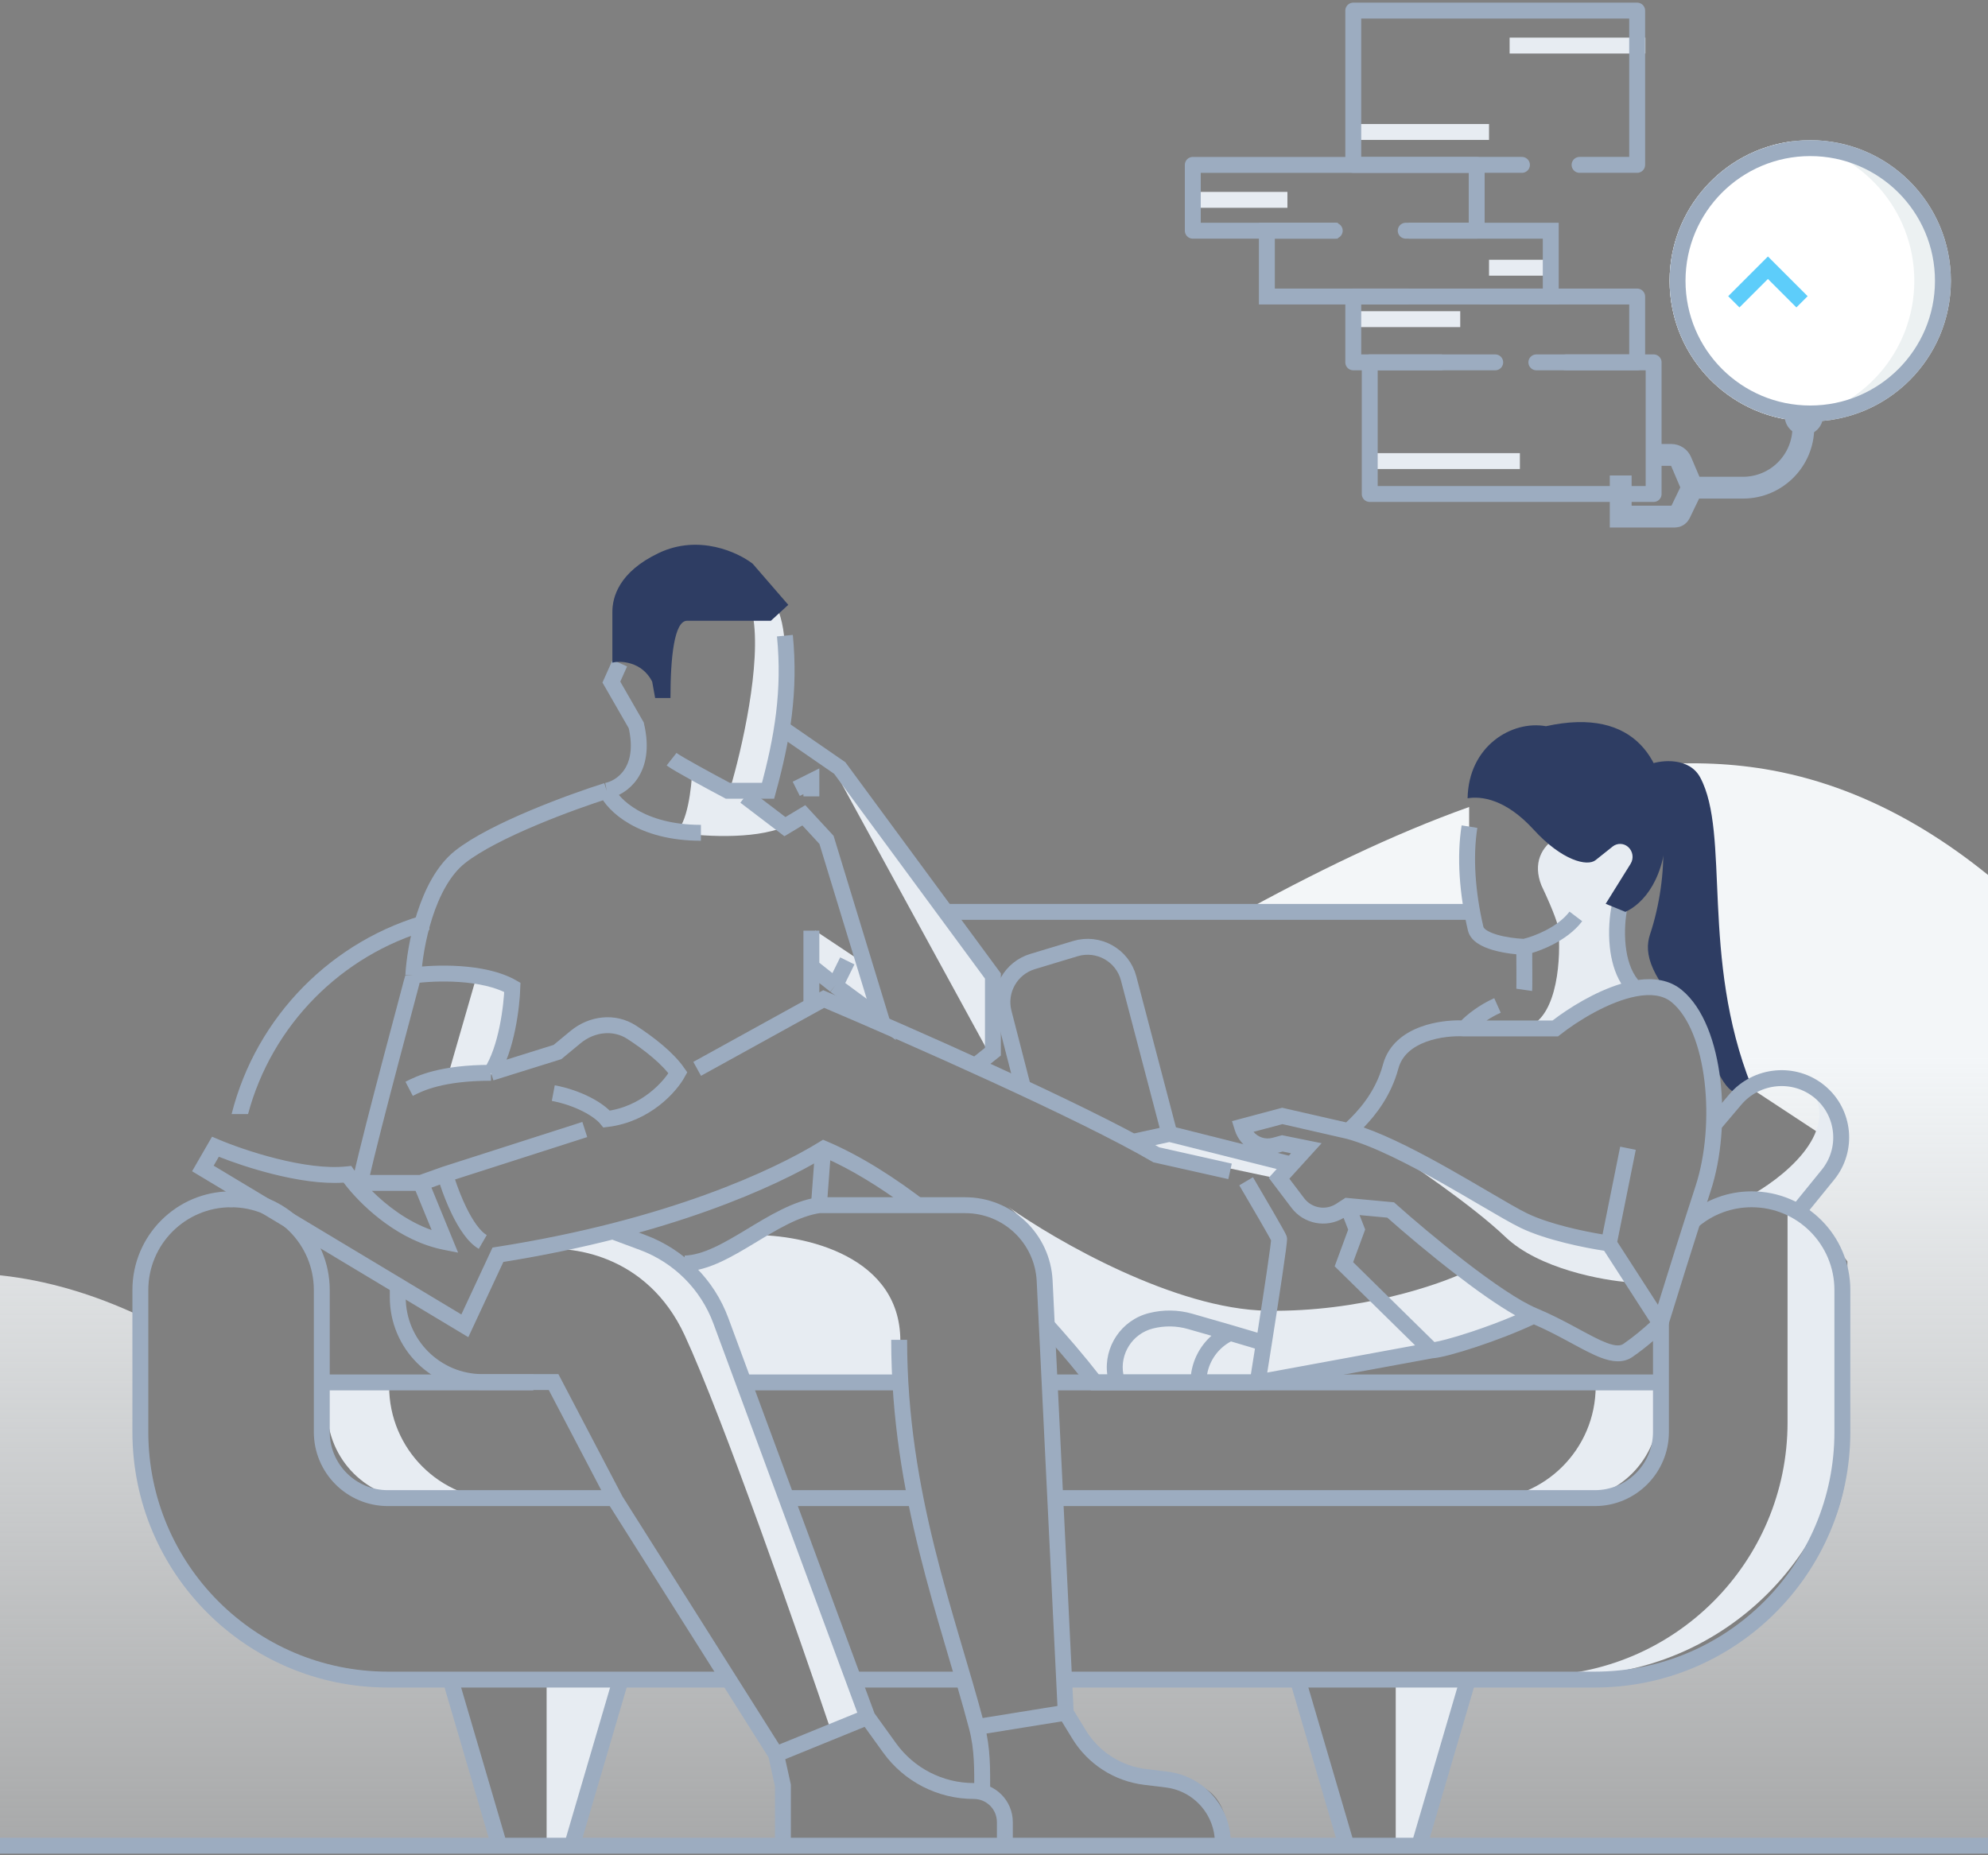 <svg width="375" height="350" viewBox="0 0 375 350" fill="none" xmlns="http://www.w3.org/2000/svg">
<rect x="0" y="0" width="375" height="350" fill="#808080" stroke="none"/>
<path fill-rule="evenodd" clip-rule="evenodd" d="M24.954 247.581C-48.343 214.592 -96.222 300.115 -111 347H94.608L86.281 317.159C84.735 317.04 80.787 316.874 77.363 317.159C39.978 317.159 27.778 286.718 26.351 271.498L25.229 247.704C25.137 247.663 25.046 247.622 24.954 247.581ZM232.686 173.001H277.129V152.239C262.588 157.425 247.719 164.698 232.686 173.001ZM288.651 148.566L315 151.001L324.5 201.501L348.474 217.276L340.269 228.334C342.552 230.332 346.69 235.588 348.474 237.966V273.638C348.474 298.752 322.789 313.116 309.947 317.159H277.129L268.107 347H465C453.068 285.616 410.224 159.346 334.3 145.337C319.674 142.639 304.386 144.179 288.651 148.566ZM253.38 347L245.737 315.732H201.503C200.552 315.732 199.22 317.302 201.503 323.58C204.357 331.428 212.205 335.709 222.55 336.065C230.256 336.331 231.756 343.01 231.542 347H253.38ZM147.994 347V333.925L138.363 317.159H118.029L109.008 347H147.994Z" fill="url(#paint0_linear)"/>
<path d="M163.396 181.987L153.764 175.566L153.051 181.987L165.179 191.619L163.396 181.987Z" fill="#E7ECF2"/>
<path d="M243.662 219.8L220.118 214.449L215.48 215.519L217.264 217.303L240.808 222.297L243.662 219.8Z" fill="#E7ECF2"/>
<path d="M263.279 347.864V316.829H277.191L267.916 347.864H263.279Z" fill="#E7ECF2"/>
<path d="M103.109 348.221V316.473H117.378L107.747 348.221H103.109Z" fill="#E7ECF2"/>
<path d="M341.761 205.531C347.184 213.807 335.935 222.535 329.633 225.865L338.194 228.718C340.453 227.767 345.4 224.224 347.112 217.66C348.825 211.096 344.259 206.839 341.761 205.531Z" fill="#E7ECF2"/>
<path d="M141.995 233C151.508 232.881 170.391 236.853 169.82 253.69V260.825H140.568C139.985 259.342 139.258 257.547 138.452 255.622L143.779 270.813L164.112 324.322L156.978 327.176C150.676 308.507 136.288 267.317 129.153 251.907C122.019 236.496 107.393 234.784 100.972 235.854L116.311 233C122.059 233.885 126.278 235.885 129.194 237.99C131.364 237.74 136.891 236.403 141.995 233Z" fill="#E7ECF2"/>
<path d="M239.024 247.269C221.616 246.984 199.19 234.07 190.153 227.649C197.288 232.786 198.12 244.059 197.644 249.053L205.849 260.825C209.892 261.419 222.187 262.252 239.024 260.825C255.862 259.398 278.859 251.669 288.253 247.983L276.837 239.778C271.486 242.394 256.433 247.555 239.024 247.269Z" fill="#E7ECF2"/>
<path d="M288.253 193.76C293.96 191.477 294.436 180.443 293.96 175.211C293.96 174.735 293.318 172.428 290.75 167.006C287.539 158.801 296.814 154.164 307.159 156.661C317.504 159.158 308.586 165.222 305.019 171.643C302.165 176.78 306.208 183.534 308.586 186.269L292.89 193.76H288.253Z" fill="#E7ECF2"/>
<path d="M283.972 233.357C277.693 227.364 265.66 219.207 260.428 215.878C257.931 213.737 256.647 211.811 271.486 221.228C286.326 230.646 298.835 233.714 303.235 234.071L307.516 241.919C302.284 241.562 290.25 239.35 283.972 233.357Z" fill="#E7ECF2"/>
<path d="M84.562 202.679L89.913 184.129C91.459 183.653 94.907 183.344 96.334 185.913C97.761 188.481 94.789 198.16 93.124 202.679H84.562Z" fill="#E7ECF2"/>
<path d="M186.586 198.755L157.334 145.246L187.656 184.129L186.586 198.755Z" fill="#E7ECF2"/>
<path d="M141.995 115.995C143.708 125.127 139.855 141.679 137.715 148.813H144.849C146.038 141.679 148.345 126.268 148.06 121.702C147.774 117.136 146.752 114.805 146.276 114.211L141.995 115.995Z" fill="#E7ECF2"/>
<path d="M127.37 157.018C129.653 155.591 130.461 148.575 130.58 145.246C132.007 147.529 137.596 149.051 140.212 149.527L148.06 155.948C142.067 158.516 131.769 157.731 127.37 157.018Z" fill="#E7ECF2"/>
<path d="M320.714 146.672C318.678 142.878 313.489 143.327 311.25 144.175C309.401 145.872 305.858 149.593 309.745 150.241C314.604 151.051 314.951 165.165 311.249 176.271C310.029 179.93 311.249 184.485 319.694 193.047C323.678 200.63 325.82 209.705 330.345 204.818C320.714 180.561 326.419 157.304 320.714 146.672Z" fill="#2E3D63"/>
<path d="M-168 348.196L412.035 348.196" stroke="#9CACC0" stroke-width="3"/>
<path d="M153.052 189.122V182.345M153.052 175.567V182.345M153.052 182.345L157.54 185.912M157.54 185.912L166.251 192.333L155.906 158.444L151.625 153.807L148.058 155.947L140.566 150.239M157.54 185.912L159.83 181.274M183.73 201.251L187.297 198.397V184.128L158.403 144.888L148.058 137.754M150.198 148.812L153.052 147.385V150.239" stroke="#9CACC0" stroke-width="3"/>
<path d="M300.995 261.537H312.866V265.941C312.866 275.329 305.254 282.941 295.866 282.941H279.591C291.412 282.941 300.995 273.358 300.995 261.537Z" fill="#E7ECF2"/>
<path d="M73.404 261.537H61.731V265.941C61.731 275.329 69.342 282.941 78.731 282.941H94.807C82.986 282.941 73.404 273.358 73.404 261.537Z" fill="#E7ECF2"/>
<path d="M337.188 268.343V226.606C344.52 231.272 348.96 239.36 348.96 248.051V263.175C348.96 292.429 325.245 316.144 295.99 316.144H289.387C315.787 316.144 337.188 294.743 337.188 268.343Z" fill="#E7ECF2"/>
<path d="M244.797 316.857L254.137 348.683M276.902 316.857L267.562 348.683" stroke="#9CACC0" stroke-width="3"/>
<path d="M84.981 316.857L94.32 348.664M117.086 316.857L107.746 348.664" stroke="#9CACC0" stroke-width="3"/>
<path fill-rule="evenodd" clip-rule="evenodd" d="M178.738 170.527H278.057V173.527H178.738V170.527ZM43.69 210.169H46.791C51.285 193.417 64.349 180.172 80.995 175.422V172.308C62.688 177.208 48.326 191.756 43.69 210.169ZM45.068 226.579H42.141C42.291 227.249 42.889 227.75 43.604 227.75C44.32 227.75 44.918 227.249 45.068 226.579Z" fill="#9CACC0"/>
<path d="M115.653 232.326L121.246 234.406C128.073 236.946 133.453 242.336 135.979 249.169L163.622 323.937M189.548 347.942V343.744C189.548 340.503 186.921 337.876 183.68 337.876V337.876C177.392 337.876 171.487 334.853 167.811 329.751L163.622 323.937M147.682 347.942V336.837L146.386 330.965M75.031 242.154V244.733C75.031 253.569 82.195 260.733 91.031 260.733H104.425L116.114 283.047L146.386 330.965M146.386 330.965L163.622 323.937" stroke="#9CACC0" stroke-width="3"/>
<path fill-rule="evenodd" clip-rule="evenodd" d="M279.819 174.86C278.263 168.234 277.808 161.647 278.673 156.18L275.709 155.712C274.769 161.661 275.28 168.653 276.898 175.545C277.161 176.667 277.954 177.452 278.755 177.984C279.567 178.523 280.556 178.917 281.543 179.209C282.998 179.639 284.614 179.897 286.027 180.028C286.034 181.125 286.04 182.391 286.043 183.526C286.044 184.358 286.044 185.117 286.04 185.686C286.038 185.971 286.036 186.203 286.032 186.372C286.031 186.455 286.029 186.508 286.028 186.537C286.027 186.559 286.027 186.569 286.027 186.569C286.027 186.569 286.028 186.564 286.029 186.555C286.03 186.548 286.031 186.538 286.033 186.527L289.003 186.951C289.024 186.801 289.029 186.579 289.031 186.444L289.032 186.433C289.036 186.244 289.038 185.995 289.04 185.705C289.044 185.123 289.044 184.355 289.043 183.52C289.04 182.297 289.033 180.924 289.026 179.772C290.136 179.435 291.511 178.912 292.911 178.193C294.857 177.193 296.967 175.752 298.453 173.788L296.061 171.978C294.95 173.446 293.273 174.634 291.54 175.525C289.922 176.356 288.356 176.877 287.376 177.116C285.907 177.047 283.992 176.805 282.394 176.332C281.556 176.084 280.88 175.794 280.414 175.485C279.937 175.168 279.837 174.94 279.819 174.86ZM304.028 170.771C303.638 172.626 303.336 175.623 303.669 178.713C303.916 181.004 304.528 183.48 305.826 185.577C300.873 187.063 295.887 190.195 292.856 192.524H280.409C281.187 192.01 282.087 191.495 283.085 191.049L281.861 188.31C278.993 189.591 276.803 191.367 275.668 192.496C273.56 192.447 270.651 192.728 267.946 193.731C264.912 194.856 261.903 196.992 260.876 200.815C259.431 206.194 256.013 209.787 253.925 211.741L242.22 209.063L241.858 208.98L241.499 209.076L233.904 211.101L232.393 211.504L232.859 212.997L232.924 213.205C233.966 216.547 237.467 218.463 240.843 217.54L241.937 217.241L243.529 217.563L240.16 221.271L239.322 222.192L240.074 223.185L243.616 227.86C245.935 230.92 250.178 231.725 253.448 229.765L254.307 231.978L252.095 237.985L251.76 238.894L252.451 239.573L266.93 253.801L239.045 258.935C239.304 257.313 239.591 255.508 239.886 253.63C240.584 249.199 241.333 244.36 241.892 240.577C242.172 238.687 242.405 237.054 242.56 235.866C242.637 235.273 242.697 234.779 242.734 234.415C242.751 234.235 242.766 234.069 242.772 233.932C242.776 233.865 242.778 233.784 242.777 233.701L242.777 233.696C242.776 233.656 242.773 233.438 242.695 233.201C242.624 232.984 242.465 232.685 242.362 232.493L242.36 232.49C242.222 232.231 242.037 231.895 241.818 231.505C241.38 230.723 240.792 229.698 240.151 228.588C238.867 226.367 237.354 223.787 236.353 222.089L233.769 223.613C234.767 225.306 236.275 227.878 237.553 230.09C238.193 231.196 238.773 232.208 239.202 232.972C239.417 233.356 239.59 233.67 239.713 233.901C239.731 233.934 239.746 233.964 239.76 233.991C239.757 234.028 239.753 234.07 239.748 234.117C239.717 234.435 239.661 234.893 239.585 235.477C239.433 236.64 239.203 238.253 238.924 240.138C238.44 243.416 237.811 247.496 237.197 251.416C237.087 251.382 236.972 251.347 236.854 251.312C235.706 250.963 234.158 250.506 232.445 250.008C230.047 249.309 227.317 248.526 224.887 247.832C222.233 247.076 219.421 247.04 216.751 247.713C211.482 249.041 208.179 254.107 208.866 259.294H207.272C204.804 256.116 201.335 251.984 197.173 247.488L197.504 252.311C200.724 255.917 203.4 259.169 205.344 261.706L205.794 262.294H206.535H210.748H226.064H237.229H237.366L237.5 262.27L270.215 256.246C271.003 256.196 272.185 255.942 273.504 255.596C274.94 255.22 276.679 254.697 278.541 254.078C282.04 252.917 286.035 251.398 289.341 249.846C291.494 250.776 293.463 251.797 295.277 252.77C295.672 252.982 296.063 253.193 296.449 253.402L296.454 253.405L296.454 253.405C298.483 254.503 300.374 255.526 302.022 256.145C303.967 256.874 306.104 257.25 307.938 255.989C310.695 254.093 313.303 251.711 314.282 250.738L314.548 250.473L314.658 250.113C316.038 245.61 319.576 234.216 322.691 224.677C324.717 218.473 325.335 210.704 324.506 203.699C323.686 196.773 321.4 190.186 317.223 186.748C314.885 184.823 311.916 184.47 308.999 184.87C307.633 183.207 306.92 180.871 306.652 178.391C306.356 175.656 306.63 172.978 306.964 171.388L304.028 170.771ZM170.834 227.549L175.189 227.078C168.966 222.257 162.412 218.051 155.964 215.313L155.25 215.01L154.59 215.417C145.999 220.714 125.888 230.178 93.696 235.23L92.906 235.354L92.569 236.078L87.027 247.974L40.306 219.907L41.278 218.222C43.854 219.244 47.555 220.515 51.545 221.511C55.883 222.594 60.695 223.386 64.812 223.106C65.052 223.426 65.317 223.764 65.606 224.116C68.835 228.043 75.444 234.144 83.677 235.772L86.415 236.314L85.356 233.732L81.383 224.049L82.995 223.475C83.543 225.139 84.329 227.196 85.288 229.151C85.93 230.459 86.665 231.753 87.478 232.864C88.28 233.959 89.224 234.968 90.312 235.599L91.816 233.003C91.24 232.669 90.587 232.032 89.899 231.092C89.222 230.169 88.575 229.04 87.981 227.829C87.086 226.004 86.347 224.066 85.837 222.513L110.769 214.514L109.852 211.658L83.51 220.109L83.487 220.116L83.465 220.124L79.139 221.663H67.485C67.208 221.308 66.969 220.98 66.768 220.688L66.26 219.949L65.368 220.046C61.601 220.458 56.818 219.735 52.272 218.601C47.755 217.473 43.623 215.979 41.221 214.957L39.999 214.437L39.335 215.587L36.971 219.684L36.234 220.961L37.498 221.72L86.911 251.404L88.339 252.262L89.043 250.751L94.951 238.068C126.264 233.054 146.288 223.908 155.494 218.378C160.582 220.624 165.775 223.829 170.834 227.549ZM241.913 212.07L254 214.835C258.974 216.166 265.686 219.619 271.978 223.169C274.437 224.556 276.845 225.966 279.033 227.248C282.337 229.183 285.141 230.826 286.869 231.655C291.641 233.946 298.953 235.408 302.588 235.955L311.29 249.443C310.102 250.535 308.199 252.169 306.238 253.517C305.682 253.9 304.812 253.987 303.076 253.336C301.639 252.797 299.971 251.895 297.935 250.795C297.536 250.579 297.123 250.356 296.695 250.126C294.686 249.048 292.413 247.871 289.883 246.817C286.596 245.448 281.517 241.943 276.391 237.991C271.313 234.076 266.343 229.843 263.324 227.147L262.955 226.818L262.463 226.772L254.32 226.017L253.803 225.969L253.367 226.25L252.035 227.111C250.057 228.388 247.429 227.925 246.007 226.048L243.218 222.366L247.526 217.626L249.302 215.671L246.713 215.147L242.183 214.23L241.834 214.159L241.49 214.253L240.052 214.646C238.698 215.017 237.306 214.538 236.452 213.526L241.913 212.07ZM312.739 246.155L305.068 234.266L308.559 216.913L305.618 216.321L302.289 232.871C298.589 232.267 292.244 230.908 288.167 228.951C286.534 228.167 283.932 226.642 280.757 224.78L280.757 224.78L280.756 224.78C278.553 223.488 276.075 222.036 273.452 220.556C268.104 217.539 262.201 214.441 257.232 212.702C259.461 210.411 262.393 206.73 263.773 201.593C264.452 199.065 266.454 197.484 268.989 196.544C271.532 195.601 274.377 195.404 276.193 195.521L276.241 195.524H276.289H293.372H293.893L294.302 195.2C297.589 192.6 303.529 188.913 308.711 187.955C311.471 187.444 313.728 187.757 315.317 189.064C318.572 191.744 320.732 197.339 321.527 204.052C322.312 210.685 321.712 218.01 319.839 223.746C317.282 231.577 314.442 240.648 312.739 246.155ZM257.309 231.421L256.457 229.228L261.695 229.714C264.783 232.456 269.616 236.556 274.559 240.367C278.441 243.36 282.481 246.246 285.822 248.134C283.17 249.267 280.248 250.35 277.596 251.231C275.778 251.835 274.102 252.338 272.744 252.694C271.813 252.938 271.086 253.098 270.581 253.182L255.245 238.113L257.319 232.483L257.515 231.95L257.309 231.421ZM236.726 254.41C236.45 256.158 236.186 257.818 235.95 259.294H227.693C228.148 256.67 229.782 254.361 232.175 253.071L232.196 253.06C233.668 253.49 234.982 253.878 235.982 254.182C236.257 254.265 236.505 254.342 236.726 254.41ZM228.517 251.994C226.403 253.872 225.023 256.464 224.66 259.294H211.904C211.188 255.459 213.577 251.606 217.484 250.622C219.648 250.076 221.923 250.107 224.064 250.717C225.488 251.124 227.015 251.561 228.517 251.994ZM70.16 224.663H78.392L81.424 232.052C76.868 230.457 72.938 227.432 70.16 224.663ZM155.962 187.087L155.291 186.803L154.653 187.155L130.782 200.329L132.232 202.955L155.464 190.134C170.848 196.66 203.612 211.112 217.353 219.153L217.555 219.271L217.782 219.322L231.697 222.443L232.354 219.516L218.666 216.446C204.405 208.146 170.928 193.42 155.962 187.087Z" fill="#9CACC0"/>
<path d="M276.836 150.597C277.004 140.724 285.207 135.838 291.618 136.999C308.706 133.236 314.373 143.787 314.373 155.448C314.373 165.7 309.937 170.517 306.596 172.029L302.882 170.505L307.578 162.966C308.227 161.923 308.021 160.563 307.092 159.759C306.266 159.044 305.047 159.02 304.193 159.701L300.99 162.256C299.412 163.535 294.613 162.336 289.297 156.513C283.981 150.691 279.403 150.175 276.836 150.597Z" fill="#2E3D63"/>
<path d="M323.17 212.341C323.17 212.341 324.982 210.215 327.293 207.472C331.329 202.679 338.524 201.992 343.322 206.022V206.022C347.992 209.946 348.653 216.89 344.806 221.624L339.622 228.004" stroke="#9CACC0" stroke-width="3"/>
<path d="M114.441 149.177C107.877 151.243 93.16 156.63 86.802 161.644C80.444 166.658 78.258 178.657 77.959 184.03M114.441 149.177C115.643 151.821 120.879 157.111 132.216 157.111M114.441 149.177C117.144 148.662 122.043 145.474 120.016 136.841L115.324 128.677L116.919 125.11M77.959 184.03C81.914 183.47 91.189 183.134 96.651 186.268C96.54 189.775 95.577 197.909 92.622 202.386M77.959 184.03C77.959 184.388 70.311 212.332 68.035 222.63M92.622 202.386C83.22 202.386 79.116 204.401 77.176 205.408M92.622 202.386L105.158 198.469L108.581 195.639C111.608 193.137 115.85 192.597 119.146 194.732C122.407 196.845 125.944 199.591 127.879 202.386C126.494 204.923 121.868 210.221 114.441 211.117C112.988 209.326 109.113 207.109 104.368 206.214M126.679 143.222C127.73 144.048 134.186 147.536 137.283 149.177H144.884C147.636 139.104 149.067 130.342 148.059 119.917" stroke="#9CACC0" stroke-width="3"/>
<path d="M123.02 128.584C121.068 124.755 116.982 124.611 115.512 125.017V115.445C115.512 112.724 116.681 107.931 124.263 104.327C131.846 100.724 139.223 104.216 141.975 106.343L148.696 114.106L145.412 117.109H129.609C127.168 117.109 126.471 124.081 126.471 131.68H123.582L123.02 128.584Z" fill="#2E3D63"/>
<path d="M220.593 213.908C218.534 206.115 215.104 193.019 212.899 184.588C211.751 180.2 207.191 177.649 202.848 178.959L194.777 181.395C190.669 182.634 188.27 186.893 189.34 191.048L193.041 205.42M220.593 213.908L243.968 219.784M220.593 213.908L213.426 215.472" stroke="#9CACC0" stroke-width="3"/>
<path d="M154.476 227.363H182.072C190.072 227.363 196.664 233.641 197.054 241.631L201.032 323.102M154.476 227.363C145.703 228.681 137.103 238.122 129.191 238.365M154.476 227.363L155.238 217.167M230.667 347.684V347.684C230.667 341.591 226.121 336.457 220.073 335.718L215.991 335.22C210.841 334.591 206.26 331.644 203.551 327.218L201.032 323.102M185.277 338.007C185.277 333.759 185.349 329.909 184.267 325.806M169.61 252.758C169.61 282.07 178.798 305.062 184.267 325.806M184.267 325.806L201.032 323.102" stroke="#9CACC0" stroke-width="3"/>
<path fill-rule="evenodd" clip-rule="evenodd" d="M169.676 259.297L140.17 259.297V262.297L169.676 262.297V259.297ZM198.037 262.297L313.285 262.297V259.297L198.037 259.297V262.297ZM61.438 259.297L100.602 259.297V262.297L61.438 262.297V259.297Z" fill="#9CACC0"/>
<path fill-rule="evenodd" clip-rule="evenodd" d="M24.977 243.367C24.977 233.086 33.309 224.75 43.588 224.75C53.867 224.75 62.199 233.086 62.199 243.367V270.148C62.199 276.21 67.111 281.124 73.17 281.124H115.082V284.124H73.17C65.453 284.124 59.199 277.866 59.199 270.148V243.367C59.199 234.742 52.209 227.75 43.588 227.75C34.966 227.75 27.977 234.742 27.977 243.367V270.148C27.977 295.117 48.211 315.358 73.17 315.358H137.441V318.358H73.17C46.553 318.358 24.977 296.773 24.977 270.148V243.367ZM161.365 318.358H181.582V315.358H161.365V318.358ZM300.836 318.358H200.9V315.358H300.836C325.795 315.358 346.029 295.117 346.029 270.148V243.367C346.029 234.742 339.039 227.75 330.418 227.75C326.651 227.75 323.2 229.083 320.503 231.304L318.595 228.988C321.81 226.341 325.93 224.75 330.418 224.75C340.697 224.75 349.029 233.086 349.029 243.367V270.148C349.029 296.773 327.453 318.358 300.836 318.358ZM147.96 284.124V281.124H172.734V284.124H147.96ZM199.493 284.124H300.836C308.552 284.124 314.807 277.866 314.807 270.148V249.409H311.807V270.148C311.807 276.21 306.894 281.124 300.836 281.124H199.493V284.124Z" fill="#9CACC0"/>
<path d="M225.387 37.701H242.849M292.132 50.507H280.879M255.267 60.209H275.446M258.371 86.984H286.699M255.267 24.895H280.879" stroke="#E7ECF2" stroke-width="3"/>
<path d="M284.762 8.597H310.373" stroke="#E7ECF2" stroke-width="3"/>
<path d="M289.807 68.357H311.926V93.193H258.374V68.357H271.762" stroke="#9CACC0" stroke-width="3" stroke-linecap="round" stroke-linejoin="round"/>
<path d="M282.045 68.357H255.269V55.94H308.82V68.357H295.432" stroke="#9CACC0" stroke-width="3" stroke-linecap="round" stroke-linejoin="round"/>
<path d="M265.748 55.939H238.972V43.522H252.36M279.136 55.939H292.523V43.522H265.748" stroke="#9CACC0" stroke-width="3"/>
<path d="M251.775 43.522H224.999V31.105H278.551V43.522H265.163" stroke="#9CACC0" stroke-width="3" stroke-linecap="round" stroke-linejoin="round"/>
<path d="M287.089 31.104H255.269V2H308.82V31.104H297.955" stroke="#9CACC0" stroke-width="3" stroke-linecap="round" stroke-linejoin="round"/>
<circle cx="341.469" cy="52.974" r="26.528" fill="#ECF1F2"/>
<path fill-rule="evenodd" clip-rule="evenodd" d="M338.019 79.279C351.041 77.589 361.098 66.456 361.098 52.973C361.098 39.493 351.044 28.361 338.025 26.668C325.003 28.358 314.945 39.492 314.945 52.974C314.945 66.454 325 77.586 338.019 79.279Z" fill="white"/>
<circle cx="341.469" cy="52.974" r="25.028" stroke="#9CACC0" stroke-width="3"/>
<path d="M327.055 56.937L333.486 50.506L339.917 56.937" stroke="#5DCDFA" stroke-width="3"/>
<path d="M336.648 78.067H343.883V78.469C343.883 80.467 342.264 82.087 340.266 82.087C338.268 82.087 336.648 80.467 336.648 78.469V78.067Z" fill="#9CACC0"/>
<path d="M340.167 80.62V80.62C340.167 86.906 335.071 92.001 328.786 92.001L319.212 92.001M319.212 92.001L316.861 96.879C316.689 97.235 316.329 97.461 315.934 97.461H305.715V89.7M319.212 92.001L317.098 87.036C316.784 86.298 316.06 85.819 315.258 85.819H312.312" stroke="#9CACC0" stroke-width="4.114"/>
<defs>
<linearGradient id="paint0_linear" x1="255" y1="199.264" x2="255" y2="427.515" gradientUnits="userSpaceOnUse">
<stop stop-color="#F3F6F8"/>
<stop offset="1" stop-color="#F3F6F8" stop-opacity="0"/>
</linearGradient>
</defs>
</svg>
